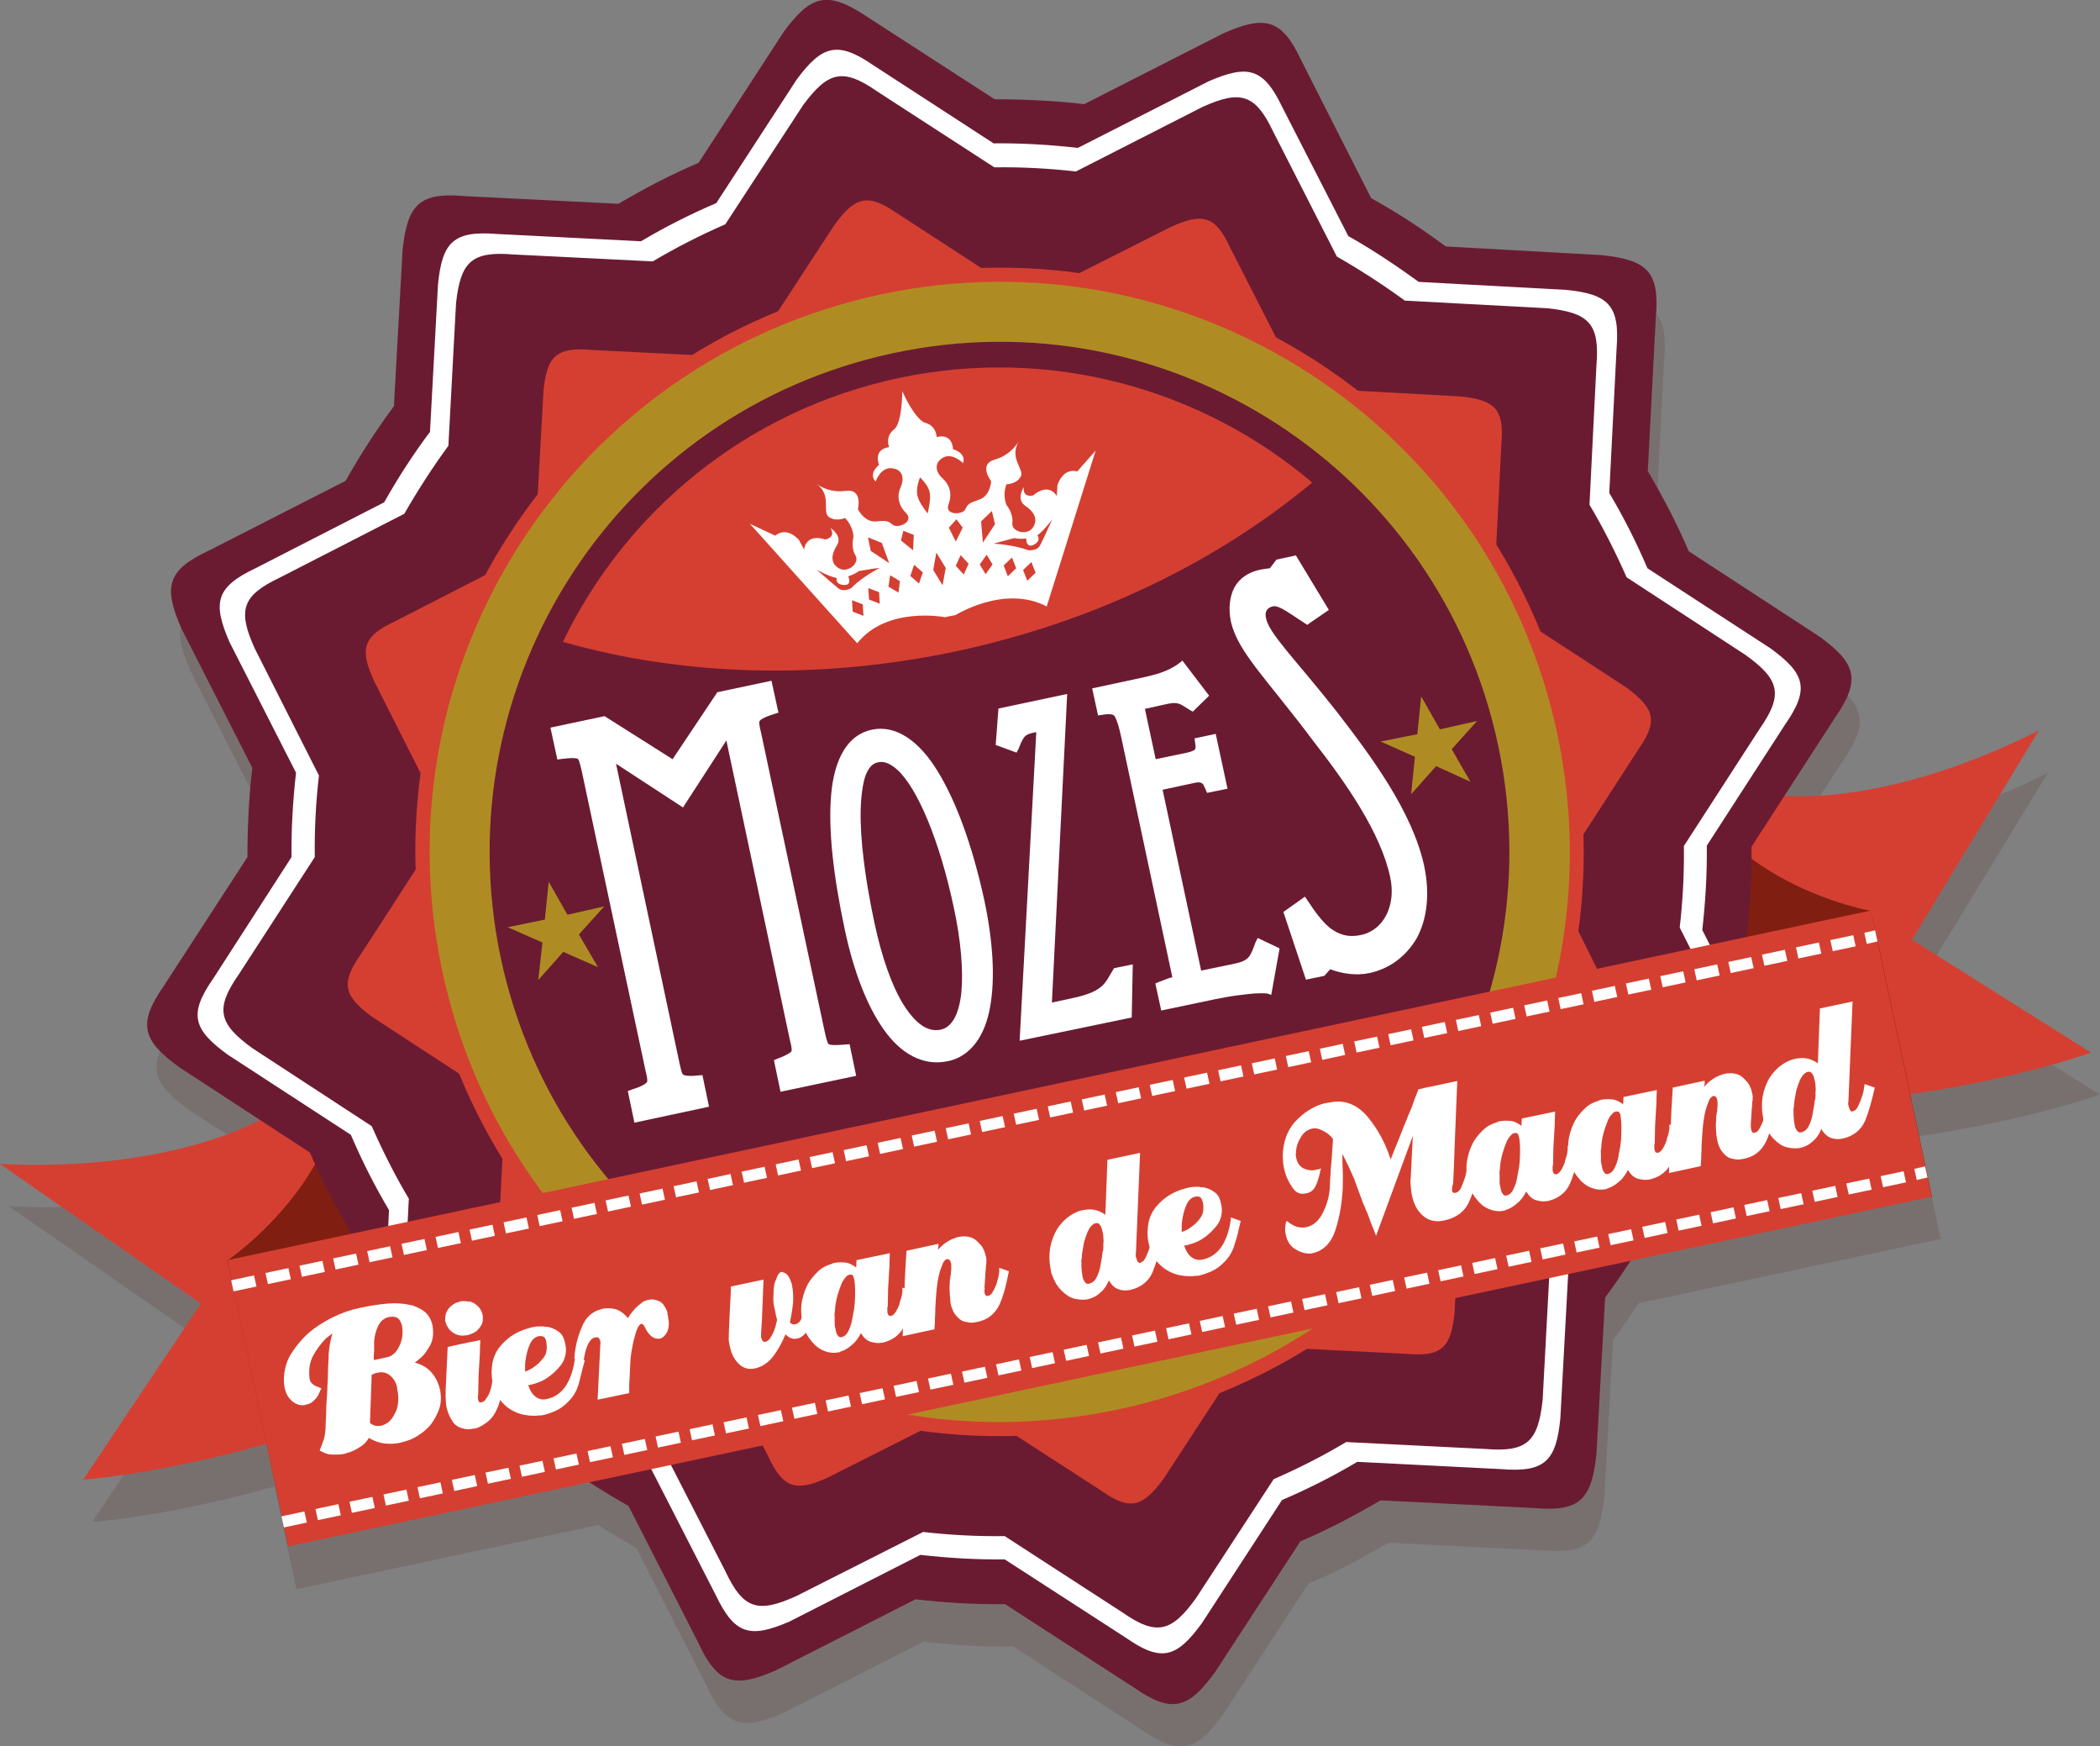 <?xml version="1.0" encoding="utf-8"?>
<!-- Generator: Adobe Illustrator 19.2.0, SVG Export Plug-In . SVG Version: 6.00 Build 0)  -->
<svg version="1.1" id="Layer_1" xmlns="http://www.w3.org/2000/svg" xmlns:xlink="http://www.w3.org/1999/xlink" x="0px" y="0px"
	 viewBox="0 0 605.1 503" style="enable-background:new 0 0 605.1 503;" xml:space="preserve">
<rect x="0" y="0" width="605.1" height="503" fill="#808080" stroke="none"/>
<style type="text/css">
	.st0{opacity:0.15;fill:#4C1412;enable-background:new    ;}
	.st1{fill:#D53F31;}
	.st2{fill:#801F11;}
	.st3{fill:#6A1B32;}
	.st4{fill:#FFFFFF;}
	.st5{fill:#AF8C23;}
</style>
<path class="st0" d="M590.1,222.6c-26.7,13.5-53.1,19.9-73.5,18.9l14.5-22.5c7.6-10.9,6.2-15.7-4.4-23.4L489,171
	c-3.4-8-7.4-15.6-11.8-23.1l2.3-44.1c1.2-13.3-2.4-16.7-15.5-18.1l-45-2.5c-6.9-5.1-14-9.8-21.5-13.9l-20.1-39.4
	c-5.6-12.1-10.5-13.2-22.5-7.9l-40.1,20.4c-8.5-1-17.1-1.4-25.8-1.4l-37.1-24c-10.9-7.6-15.7-6.2-23.4,4.4l-24.6,37.7
	c-8,3.4-15.6,7.4-23.1,11.8l-44.1-2.2c-13.3-1.2-16.7,2.4-18.1,15.5l-2.5,45c-5.1,6.9-9.7,14-13.9,21.5l-39.4,20.1
	c-12.1,5.6-13.2,10.5-7.9,22.5l20.4,40.1c-1,8.5-1.4,17.1-1.4,25.7l-24,37.1c-7.6,10.9-6.2,15.7,4.4,23.4l23.1,15.1
	C59.2,344,32.5,349,2.6,347.5l57.9,40.2l-33.9,50.7c0,0,20.8-1.3,52.5-10.2l6.3,29.6l87-18.5c3.6,2.3,7.3,4.6,11,6.7l20.1,39.4
	c5.6,12.1,10.5,13.2,22.5,7.9l40.1-20.4c8.5,1,17.1,1.5,25.8,1.4l37.1,24c10.9,7.6,15.7,6.2,23.4-4.4l24.6-37.7
	c8-3.4,15.6-7.4,23.1-11.8l44.1,2.2c13.3,1.2,16.7-2.4,18.1-15.5l2.5-45.1c2.5-3.4,5-7,7.4-10.6l87-18.5l-6.3-29.6
	c32.6-4.8,52.1-12,52.1-12l-51.6-32.5L590.1,222.6z"/>
<g>
	<path class="st1" d="M98.4,298.3c-6.1,23.7-47.9,39.5-98.4,37l57.9,40.2L24,426.2c0,0,41.2-2.6,96-25.3l2.1-69.1L98.4,298.3z"/>
	<path class="st2" d="M65.5,363.1c0,0,38.6-26,33-64.8c0,0,16.9,103.5,21.8,102.5c4.9-1-12.2,26.9-37.2,44.7l-14.9-70.1L65.5,363.1z
		"/>
</g>
<path class="st1" d="M482.7,216.6c15.2,19.2,59.9,16.6,104.8-6.2l-36.6,60.3l51.6,32.5c0,0-38.7,14.4-98,15.9l-30-62.3L482.7,216.6z
	"/>
<path class="st2" d="M539.1,262.4c0,0-45.9-8-56.4-45.8c0,0,26.7,101.5,21.8,102.5c-4.9,1,22.1,19.6,52.2,25.7l-14.9-70.1
	L539.1,262.4z"/>
<path class="st3" d="M225.8,9.2l-24.5,37.7c-8,3.4-15.6,7.4-23.1,11.8l-44.1-2.2c-13.3-1.2-16.7,2.4-18.1,15.5l-2.5,45
	c-5.1,6.9-9.7,14-13.9,21.5l-39.4,20.1c-12.1,5.6-13.2,10.5-7.9,22.5l20.4,40.1c-1,8.5-1.4,17.1-1.4,25.7l-24.1,37.1
	c-7.6,10.9-6.2,15.7,4.4,23.4l37.7,24.6c3.4,8,7.4,15.6,11.8,23.1L99,399.3c-1.2,13.3,2.4,16.7,15.5,18.1l45.1,2.5
	c6.9,5.1,14,9.7,21.5,13.9l20.1,39.4c5.6,12.1,10.5,13.2,22.5,7.9l40.1-20.4c8.5,1,17.1,1.5,25.8,1.4l37.1,24
	c10.9,7.6,15.7,6.2,23.4-4.4l24.6-37.7c8-3.4,15.6-7.4,23.1-11.8l44.1,2.2c13.3,1.2,16.7-2.4,18.1-15.5l2.5-45.1
	c5.1-6.9,9.7-14,13.9-21.5l39.4-20.1c12.1-5.6,13.2-10.5,7.9-22.4l-20.4-40.1c1-8.5,1.5-17.1,1.4-25.8l24-37.1
	c7.6-10.9,6.2-15.7-4.4-23.4l-37.7-24.6c-3.4-8-7.4-15.6-11.8-23.1l2.3-44.1c1.2-13.3-2.4-16.7-15.5-18.1l-45-2.5
	c-6.9-5.1-14-9.8-21.5-13.9L375,17.5c-5.6-12.1-10.5-13.2-22.5-7.9L312.4,30c-8.5-1-17.1-1.4-25.8-1.4l-37.1-24
	C238.3-2.8,233.6-1.4,225.8,9.2z"/>
<path class="st4" d="M229.5,23l-23.1,35.5c-7.5,3.2-14.8,6.9-21.7,11l-41.5-2.1c-12.5-1-15.8,2.3-17,14.6l-2.3,42.4
	c-4.8,6.4-9.2,13.2-13.2,20.3l-37.1,19c-11.4,5.4-12.4,9.9-7.5,21.2l19.2,37.7c-0.9,8-1.4,16.1-1.3,24.3l-22.5,34.9
	c-7.2,10.3-5.9,14.7,4.1,22l35.5,23.1c3.2,7.5,6.9,14.8,11,21.7l-2.1,41.4c-1,12.5,2.3,15.8,14.6,17l42.4,2.3
	c6.4,4.8,13.2,9.2,20.3,13.2l19,37.1c5.4,11.3,9.9,12.4,21.2,7.5l37.7-19.2c8,0.9,16.1,1.4,24.3,1.3l34.8,22.5
	c10.3,7.2,14.7,5.9,22-4.1l23.1-35.5c7.5-3.2,14.8-6.9,21.7-11l41.5,2.1c12.5,1,15.8-2.3,17-14.6l2.3-42.4
	c4.8-6.4,9.2-13.2,13.2-20.3l37.1-19c11.3-5.4,12.4-9.9,7.5-21.2l-19.2-37.8c0.9-8,1.4-16.1,1.3-24.3l22.5-34.8
	c7.2-10.3,5.9-14.7-4.1-22l-35.5-23.1c-3.2-7.5-6.9-14.8-11-21.7l2.1-41.5c1-12.5-2.3-15.8-14.6-17l-42.4-2.3
	c-6.5-4.7-13.2-9.2-20.3-13.2l-19-37.1c-5.4-11.3-9.9-12.4-21.2-7.5l-37.7,19.2c-8-0.9-16.1-1.4-24.3-1.3l-34.8-22.6
	C241.3,11.7,236.8,13.1,229.5,23z"/>
<path class="st3" d="M231.4,30.3l-22.4,34.3c-7.3,3.2-14.2,6.7-20.9,10.7l-40.2-2c-12.1-1-15.2,2.2-16.5,14.1l-2.2,41
	c-4.6,6.3-8.8,12.8-12.7,19.6l-35.9,18.4c-11,5.2-12.1,9.5-7.2,20.4l18.5,36.6c-0.9,7.8-1.3,15.6-1.2,23.5l-21.9,33.8
	c-7,10-5.7,14.3,4,21.3l34.3,22.4c3.2,7.2,6.7,14.2,10.7,20.9l-2,40.1c-1,12.1,2.2,15.2,14.1,16.5L171,404
	c6.3,4.6,12.8,8.8,19.6,12.7l18.4,35.9c5.2,11.1,9.5,12.1,20.4,7.2l36.6-18.5c7.8,0.9,15.6,1.3,23.5,1.2l33.8,21.9
	c10,7,14.3,5.7,21.3-4l22.4-34.3c7.3-3.2,14.2-6.7,20.9-10.7l40.1,2c12.1,1,15.2-2.2,16.5-14.1l2.2-41.1c4.6-6.3,8.8-12.8,12.7-19.6
	l35.9-18.4c11-5.2,12.1-9.5,7.2-20.4l-18.5-36.6c0.9-7.8,1.3-15.6,1.2-23.5L507,210c7-10,5.7-14.3-4-21.3l-34.3-22.4
	c-3.2-7.2-6.7-14.2-10.7-20.9l2-40.1c1-12.1-2.2-15.2-14.1-16.5l-41.1-2.2c-6.3-4.6-12.8-8.8-19.6-12.7L366.9,38
	c-5.2-11-9.5-12.1-20.4-7.2L310,49.4c-7.8-0.9-15.6-1.3-23.5-1.2l-33.8-21.9C242.8,19.4,238.5,20.7,231.4,30.3z"/>
<path class="st1" d="M240.5,64.7l-18.8,28.8c-6.1,2.6-12,5.6-17.6,9l-33.7-1.7c-10.2-0.9-12.8,1.9-13.8,11.8l-1.9,34.4
	c-3.9,5.2-7.4,10.8-10.7,16.5L113.8,179c-9.3,4.3-10.2,8-6,17.2l15.5,30.7c-0.8,6.5-1.1,13.1-1,19.7L103.9,275
	c-5.9,8.4-4.7,12,3.3,17.9l28.8,18.8c2.6,6.1,5.6,12,9,17.6l-1.7,33.7c-0.9,10.2,1.9,12.8,11.8,13.8l34.4,1.9
	c5.2,3.9,10.8,7.4,16.5,10.7l15.4,30.2c4.3,9.2,8,10.2,17.2,6l30.7-15.5c6.5,0.8,13.1,1.1,19.7,1l28.3,18.3
	c8.4,5.9,11.9,4.7,17.9-3.3l18.8-28.8c6.1-2.6,12-5.6,17.6-9l33.7,1.7c10.2,0.9,12.8-1.9,13.8-11.8l1.9-34.4
	c3.9-5.2,7.4-10.8,10.7-16.5l30.2-15.4c9.3-4.3,10.2-8,6-17.2L452.7,264c0.8-6.5,1.1-13.1,1-19.7l18.3-28.3
	c5.9-8.4,4.7-11.9-3.3-17.9l-28.8-18.8c-2.6-6.1-5.6-12-9-17.6l1.7-33.7c0.9-10.2-1.9-12.8-11.8-13.8l-34.4-1.9
	c-5.2-3.9-10.8-7.4-16.5-10.7l-15.4-30.2c-4.3-9.3-8-10.2-17.2-6l-30.7,15.5c-6.5-0.8-13.1-1.1-19.7-1l-28.3-18.4
	C250,55.6,246.5,56.6,240.5,64.7z"/>
<path class="st1" d="M253,80.8c91-19.3,180.3,38.8,199.6,129.6C472,301.4,413.9,390.7,323,410c-90.9,19.3-180.3-38.8-199.6-129.6
	C104,189.6,162.1,100.1,253,80.8z"/>
<path class="st5" d="M253.9,84.8c88.7-18.9,175.9,37.8,194.8,126.5S410.9,387.2,322.2,406c-88.7,18.9-176-37.7-194.8-126.5
	S165.2,103.7,253.9,84.8z"/>
<path class="st3" d="M257.5,101.7c79.3-16.9,157.4,33.8,174.2,113.1s-33.8,157.4-113.1,174.2C239.2,406,161.2,355.3,144.3,276
	C127.5,196.6,178,118.6,257.5,101.7z"/>
<path class="st1" d="M378.1,139c-27.2,22.6-62.3,40-102.5,48.6c-40.1,8.5-79.4,7-113.4-2.7c18.1-37.6,52.8-66.6,96.7-76
	C302.8,99.6,346.4,112.1,378.1,139z"/>
<rect x="69" y="311.8" transform="matrix(0.978 -0.208 0.208 0.978 -66.791 72.412)" class="st1" width="484.2" height="84.3"/>
<g>
	<g>
		<path class="st4" d="M537.9,271.9l-0.7-3.2l3.1-0.7l0.7,3.2L537.9,271.9L537.9,271.9z M528.1,274l-0.7-3.2l6.6-1.4l0.7,3.2
			L528.1,274L528.1,274z M518.2,276.1l-0.7-3.2l6.6-1.4l0.7,3.2L518.2,276.1L518.2,276.1z M508.4,278.2l-0.7-3.2l6.6-1.4l0.7,3.2
			L508.4,278.2L508.4,278.2z M498.7,280.3l-0.7-3.2l6.6-1.4l0.7,3.2L498.7,280.3L498.7,280.3z M488.9,282.4l-0.7-3.2l6.6-1.4
			l0.7,3.2L488.9,282.4L488.9,282.4z M479.1,284.4l-0.7-3.2l6.6-1.4l0.7,3.2L479.1,284.4L479.1,284.4z M469.2,286.5l-0.7-3.2
			l6.6-1.4l0.7,3.2L469.2,286.5L469.2,286.5z M459.4,288.6l-0.7-3.2l6.6-1.4l0.7,3.2L459.4,288.6L459.4,288.6z M449.7,290.7
			l-0.7-3.2l6.6-1.4l0.7,3.2L449.7,290.7L449.7,290.7z M439.9,292.8l-0.7-3.2l6.6-1.4l0.7,3.2L439.9,292.8L439.9,292.8z
			 M430.1,294.9l-0.7-3.2l6.6-1.4l0.7,3.2L430.1,294.9L430.1,294.9z M420.2,297l-0.7-3.2l6.6-1.4l0.7,3.2L420.2,297L420.2,297z
			 M410.4,299l-0.7-3.2l6.6-1.4l0.7,3.2L410.4,299L410.4,299z M400.7,301.1l-0.7-3.2l6.6-1.4l0.7,3.2L400.7,301.1L400.7,301.1z
			 M390.9,303.2l-0.7-3.2l6.6-1.4l0.7,3.2L390.9,303.2L390.9,303.2z M381,305.3l-0.7-3.2l6.6-1.4l0.7,3.2L381,305.3L381,305.3z
			 M371.2,307.4l-0.7-3.2l6.6-1.4l0.7,3.2L371.2,307.4L371.2,307.4z M361.4,309.5l-0.7-3.2l6.6-1.4l0.7,3.2L361.4,309.5L361.4,309.5
			z M351.7,311.5l-0.7-3.2l6.6-1.4l0.7,3.2L351.7,311.5L351.7,311.5z M341.9,313.6l-0.7-3.2l6.6-1.4l0.7,3.2L341.9,313.6
			L341.9,313.6z M332,315.7l-0.7-3.2l6.6-1.4l0.7,3.2L332,315.7L332,315.7z M322.2,317.8l-0.7-3.2l6.6-1.4l0.7,3.2L322.2,317.8
			L322.2,317.8z M312.4,319.9l-0.7-3.2l6.6-1.4l0.7,3.2L312.4,319.9L312.4,319.9z M302.6,321.9l-0.7-3.2l6.6-1.4l0.7,3.2
			L302.6,321.9L302.6,321.9z M292.8,324l-0.7-3.2l6.6-1.4l0.7,3.2L292.8,324L292.8,324z M283,326.1l-0.7-3.2l6.6-1.4l0.7,3.2
			L283,326.1L283,326.1z M273.2,328.2l-0.7-3.2l6.6-1.4l0.7,3.2L273.2,328.2L273.2,328.2z M263.4,330.3l-0.7-3.2l6.6-1.4l0.7,3.2
			L263.4,330.3L263.4,330.3z M253.6,332.4l-0.7-3.2l6.6-1.4l0.7,3.2L253.6,332.4L253.6,332.4z M243.8,334.5l-0.7-3.2l6.6-1.4
			l0.7,3.2L243.8,334.5L243.8,334.5z M234,336.5l-0.7-3.2l6.6-1.4l0.7,3.2L234,336.5L234,336.5z M224.2,338.6l-0.7-3.2l6.6-1.4
			l0.7,3.2L224.2,338.6L224.2,338.6z M214.4,340.7l-0.7-3.2l6.6-1.4l0.7,3.2L214.4,340.7L214.4,340.7z M204.6,342.8l-0.7-3.2
			l6.6-1.4l0.7,3.2L204.6,342.8L204.6,342.8z M194.8,344.9l-0.7-3.2l6.6-1.4l0.7,3.2L194.8,344.9L194.8,344.9z M185,347l-0.7-3.2
			l6.6-1.4l0.7,3.2L185,347L185,347z M175.2,349l-0.7-3.2l6.6-1.4l0.7,3.2L175.2,349L175.2,349z M165.4,351.1l-0.7-3.2l6.6-1.4
			l0.7,3.2L165.4,351.1L165.4,351.1z M155.5,353.2l-0.7-3.2l6.6-1.4l0.7,3.2L155.5,353.2L155.5,353.2z M145.8,355.3l-0.7-3.2
			l6.6-1.4l0.7,3.2L145.8,355.3L145.8,355.3z M136,357.4l-0.7-3.2l6.6-1.4l0.7,3.2L136,357.4L136,357.4z M126.2,359.5l-0.7-3.2
			l6.6-1.4l0.7,3.2L126.2,359.5L126.2,359.5z M116.4,361.5l-0.7-3.2l6.6-1.4l0.7,3.2L116.4,361.5L116.4,361.5z M106.5,363.6
			l-0.7-3.2l6.6-1.4l0.7,3.2L106.5,363.6L106.5,363.6z M96.7,365.7l-0.7-3.2l6.6-1.4l0.7,3.2L96.7,365.7L96.7,365.7z M87,367.8
			l-0.7-3.2l6.6-1.4l0.7,3.2L87,367.8L87,367.8z M77.2,369.9l-0.7-3.2l6.6-1.4l0.7,3.2L77.2,369.9L77.2,369.9z M67.3,372l-0.7-3.2
			l6.6-1.4l0.7,3.2L67.3,372L67.3,372z"/>
	</g>
	<g>
		<path class="st4" d="M552.3,339.9l-0.7-3.2l3.1-0.7l0.7,3.2L552.3,339.9L552.3,339.9z M542.6,342l-0.7-3.2l6.6-1.4l0.7,3.2
			L542.6,342L542.6,342z M532.7,344.1l-0.7-3.2l6.6-1.4l0.7,3.2L532.7,344.1L532.7,344.1z M522.9,346.2l-0.7-3.2l6.6-1.4l0.7,3.2
			L522.9,346.2L522.9,346.2z M513.1,348.3l-0.7-3.2l6.6-1.4l0.7,3.2L513.1,348.3L513.1,348.3z M503.3,350.3l-0.7-3.2l6.6-1.4
			l0.7,3.2L503.3,350.3L503.3,350.3z M493.6,352.4l-0.7-3.2l6.6-1.4l0.7,3.2L493.6,352.4L493.6,352.4z M483.7,354.5l-0.7-3.2
			l6.6-1.4l0.7,3.2L483.7,354.5L483.7,354.5z M473.9,356.6l-0.7-3.2l6.6-1.4l0.7,3.2L473.9,356.6L473.9,356.6z M464.1,358.7
			l-0.7-3.2l6.6-1.4l0.7,3.2L464.1,358.7L464.1,358.7z M454.3,360.8l-0.7-3.2l6.6-1.4l0.7,3.2L454.3,360.8L454.3,360.8z
			 M444.5,362.8l-0.7-3.2l6.6-1.4l0.7,3.2L444.5,362.8L444.5,362.8z M434.7,364.9l-0.7-3.2l6.6-1.4l0.7,3.2L434.7,364.9L434.7,364.9
			z M424.9,367l-0.7-3.2l6.6-1.4l0.7,3.2L424.9,367L424.9,367z M415.1,369.1l-0.7-3.2l6.6-1.4l0.7,3.2L415.1,369.1L415.1,369.1z
			 M405.3,371.2l-0.7-3.2l6.6-1.4l0.7,3.2L405.3,371.2L405.3,371.2z M395.4,373.3l-0.7-3.2l6.6-1.4l0.7,3.2L395.4,373.3L395.4,373.3
			z M385.7,375.4l-0.7-3.2l6.6-1.4l0.7,3.2L385.7,375.4L385.7,375.4z M375.9,377.4l-0.7-3.2l6.6-1.4l0.7,3.2L375.9,377.4
			L375.9,377.4z M366.1,379.5l-0.7-3.2l6.6-1.4l0.7,3.2L366.1,379.5L366.1,379.5z M356.2,381.6l-0.7-3.2l6.6-1.4l0.7,3.2
			L356.2,381.6L356.2,381.6z M346.4,383.7l-0.7-3.2l6.6-1.4l0.7,3.2L346.4,383.7L346.4,383.7z M336.7,385.8l-0.7-3.2l6.6-1.4
			l0.7,3.2L336.7,385.8L336.7,385.8z M326.9,387.9l-0.7-3.2l6.6-1.4l0.7,3.2L326.9,387.9L326.9,387.9z M317.1,389.9l-0.7-3.2
			l6.6-1.4l0.7,3.2L317.1,389.9L317.1,389.9z M307.2,392l-0.7-3.2l6.6-1.4l0.7,3.2L307.2,392L307.2,392z M297.4,394.1l-0.7-3.2
			l6.6-1.4l0.7,3.2L297.4,394.1L297.4,394.1z M287.7,396.2L287,393l6.6-1.4l0.7,3.2L287.7,396.2L287.7,396.2z M277.9,398.3l-0.7-3.2
			l6.6-1.4l0.7,3.2L277.9,398.3L277.9,398.3z M268.1,400.3l-0.7-3.2l6.6-1.4l0.7,3.2L268.1,400.3L268.1,400.3z M258.2,402.4
			l-0.7-3.2l6.6-1.4l0.7,3.2L258.2,402.4L258.2,402.4z M248.4,404.5l-0.7-3.2l6.6-1.4l0.7,3.2L248.4,404.5L248.4,404.5z
			 M238.6,406.6l-0.7-3.2l6.6-1.4l0.7,3.2L238.6,406.6L238.6,406.6z M228.9,408.7l-0.7-3.2l6.6-1.4l0.7,3.2L228.9,408.7L228.9,408.7
			z M219.1,410.8l-0.7-3.2l6.6-1.4l0.7,3.2L219.1,410.8L219.1,410.8z M209.2,412.9l-0.7-3.2l6.6-1.4l0.7,3.2L209.2,412.9
			L209.2,412.9z M199.4,414.9l-0.7-3.2l6.6-1.4l0.7,3.2L199.4,414.9L199.4,414.9z M189.6,417l-0.7-3.2l6.6-1.4l0.7,3.2L189.6,417
			L189.6,417z M179.9,419.1l-0.7-3.2l6.6-1.4l0.7,3.2L179.9,419.1L179.9,419.1z M170,421.2l-0.7-3.2l6.6-1.4l0.7,3.2L170,421.2
			L170,421.2z M160.2,423.3l-0.7-3.2l6.6-1.4l0.7,3.2L160.2,423.3L160.2,423.3z M150.4,425.4l-0.7-3.2l6.6-1.4l0.7,3.2L150.4,425.4
			L150.4,425.4z M140.6,427.4l-0.7-3.2l6.6-1.4l0.7,3.2L140.6,427.4L140.6,427.4z M130.9,429.5l-0.7-3.2l6.6-1.4l0.7,3.2
			L130.9,429.5L130.9,429.5z M121,431.6l-0.7-3.2l6.6-1.4l0.7,3.2L121,431.6L121,431.6z M111.2,433.7l-0.7-3.2l6.6-1.4l0.7,3.2
			L111.2,433.7L111.2,433.7z M101.4,435.8l-0.7-3.2l6.6-1.4l0.7,3.2L101.4,435.8L101.4,435.8z M91.6,437.9l-0.7-3.2l6.6-1.4l0.7,3.2
			L91.6,437.9L91.6,437.9z M81.8,440l-0.7-3.2l6.6-1.4l0.7,3.2L81.8,440L81.8,440z"/>
	</g>
</g>
<polygon class="st5" points="409.5,200.6 414.9,210.1 425.6,207.7 418.3,215.8 423.7,225.2 413.8,220.7 406.6,228.8 407.7,218 
	397.8,213.6 408.4,211.5 "/>
<polygon class="st5" points="158.1,254 163.5,263.5 174.1,261.1 166.8,269.2 172.3,278.6 162.3,274.2 155.1,282.3 156.3,271.5 
	146.3,267.1 157,264.9 "/>
<path class="st4" d="M273.6,177.5l-1.3,0.3c0,0-16.7-3.3-25.3,7.5l-30.9-34.4l7.3,3.4c0,0,2.9-2.9,6.8,1.2l1.5,2.8
	c0,0,0.3-4.7,6.1-2.9c0,0,3.2-0.5,1.5-3.3c0,0,3.5,2.2,1.9,4.9c-1.7,2.7-2,5.2,0.5,6.7s6.1-1.4,4.8-3.7c-1.4-2.3-0.6-5.2-0.6-5.2
	s0.2-2.8-2.4-5.6c0,0-2.6,1.2-4.7-0.3c-2-1.5,1-6.2-3.5-9.5c0,0,3.3,2.7,8.4,2c5-0.7,3.5,5.3,3.5,5.3s1.9,3.8,5.2,3.5
	c3.3-0.3,3.5-0.1,4.9,1c1.4,1.1,6.2-0.8,3.8-3.4c-2.5-2.4-2.6-5.3-1.6-7.4c1-2.2,0.9-5.1-2.4-5.5c-3.3-0.5-4.8,3.8-4.8,3.8
	s-2.3-2,1-4.8c0,0-1.9-4.4,2.9-5.1c0,0-1.3-3,1.4-5.1c1.7-1.3,2.3-6.3,2.4-11c1.9,4.3,4.6,8.5,6.6,9.1c3.2,0.8,3.3,4.1,3.3,4.1
	c4.7-1.2,4.7,3.5,4.7,3.5c4.1,1.3,2.9,4,2.9,4s-3.2-3.2-5.9-1.5c-2.8,1.7-1.7,4.5,0.1,6c1.8,1.7,2.8,4.2,1.6,7.4s4,3,4.8,1.5
	c0.8-1.6,0.9-1.8,4.1-2.9s3.4-5.3,3.4-5.3s-3.8-4.8,1-6.2c4.8-1.3,6.9-5.2,6.9-5.2c-2.8,5,1.8,8,0.6,10.1c-1.2,2.2-4.1,2.2-4.1,2.2
	c-1.3,3.5,0.1,6.1,0.1,6.1s1.9,2.3,1.6,5c-0.4,2.6,4.3,3.8,5.9,1.4c1.6-2.4,0.4-4.6-2.3-6.4c-2.6-1.8-0.3-5.3-0.3-5.3
	c-0.4,3.3,2.7,2.4,2.7,2.4c4.7-3.9,6.8,0.2,6.8,0.2l0.2-3.2c1.9-5.3,5.7-3.9,5.7-3.9l5.3-6l-14.1,44.9c-12.2-6.4-26.3,2.5-26.3,2.5
	L273.6,177.5L273.6,177.5z M265.1,137.5c-0.5,1.3-1.1,3.3-0.8,5.1c0.4,1.8,1.8,3.8,3,5.3c0.4-1.8,0.9-4.3,0.6-6
	S266.1,138.5,265.1,137.5L265.1,137.5z M285.8,147.2l-3.1,3l0.5,6.1l3.5-5.3L285.8,147.2L285.8,147.2z M286.3,156.6
	c0,0,5.7,0.3,10,1.9c0,0,2.5,0.3,3.4-1.4c0.9-1.7,3.5-7.5,3.5-7.5s-2.6,3.5-4.3,4.6c0,0,1.3,1.5-1,2.7c-2.3,1.2-2.2-1.8-2.2-1.8
	s-1.8,0.3-3.4-0.1l-4.2,1.1L286.3,156.6L286.3,156.6z M275.6,149.6l-2.2,2.4l2,4l2-4L275.6,149.6L275.6,149.6z M250.1,154.8l0.8,3.9
	l5.3,3.5l-2.1-5.8L250.1,154.8L250.1,154.8z M253.5,163.6l-1.8,0.2l-4.2,0.7c-1.3,1-3.1,1.5-3.1,1.5s1.3,2.7-1.3,2.5
	c-2.6-0.2-2-2-2-2c-2-0.3-5.8-2.4-5.8-2.4s4.8,4.2,6.3,5.4c1.5,1.2,3.7-0.1,3.7-0.1C248.3,166.2,253.5,163.6,253.5,163.6
	L253.5,163.6z M260.3,152.9l-0.7,2.8l3.5,2.8l0.2-4.4L260.3,152.9L260.3,152.9z M297.2,161.9l-2.4,2.3l1.2,3.1l2.4-2.3L297.2,161.9
	L297.2,161.9z M269.8,159.2l-0.9,5l2.7,4.4l0.9-5L269.8,159.2L269.8,159.2z M256.5,165.7L256,169l2.9,1.7l0.4-3.3L256.5,165.7
	L256.5,165.7z M250.2,169.4l0.2,3.3l3.1,1.2l-0.2-3.3L250.2,169.4L250.2,169.4z M245.5,172.9l0.2,3.3l3.1,1.2l-0.2-3.3L245.5,172.9
	L245.5,172.9z M263.4,162.7l-1.1,3.2l2.5,2.2l1.1-3.2L263.4,162.7L263.4,162.7z M291.6,160.6l-2.4,2.3l1.2,3.1l2.4-2.3L291.6,160.6
	L291.6,160.6z M284.3,159.8l-2,2.8l1.7,2.8l2-2.8L284.3,159.8L284.3,159.8z M276.8,159.9l-1.4,3.1l2.3,2.5l1.4-3.1L276.8,159.9z"/>
<path class="st4" d="M224.9,314.5l-1.9-9.1l1.2-0.5c2.7-1,3.7-1.8,3.8-2c0.2-0.1,0.2-1.1-0.4-3.3l-18.3-86.3l-12.5,19.3L177.5,220
	l18.3,86.3c0.5,2.2,0.7,3,1,3.2c0.2,0.3,1.5,0.6,4.3,0.3l1.3-0.1l1.9,9.1l-21.5,4.6l-1.9-9.1l1.3-0.5c3-0.9,4.1-1.8,4.2-2.1
	c0.2-0.1,0.2-1-0.4-3.3L167.6,222c-0.5-2.3-0.9-3.2-1-3.3c-0.2-0.3-1.5-0.5-4.6-0.1l-1.4,0.2l-2-9.2l15.6-3.3l19.6,12.4l12.9-19.3
	l15.6-3.3l2,9.2l-1.3,0.4c-2.9,0.9-4,1.7-4.1,2c-0.2,0.1-0.2,1.1,0.4,3.4l18.4,86.4c0.5,2.3,0.9,3.2,1,3.2c0.2,0.3,1.5,0.5,4.7,0.2
	l1.4-0.1l1.9,9.1L224.9,314.5L224.9,314.5z"/>
<path class="st4" d="M293.8,299.8l4.8-88.9l-1,0.2c-1.7,0.4-2.3,0.9-2.7,1.6c-0.5,0.7-0.9,1.7-1.4,3l-0.6,1.1l-6-2.2l0.8-10.5
	l19.8-4.2l-4.4,88.9l6.5-1.4c8.4-1.9,8.8-4.2,11.1-8l0.3-0.5l5.4-1.1l-0.3,15.3L293.8,299.8L293.8,299.8z"/>
<path class="st4" d="M365.2,286.2c-2.1-0.2-4.8,0-7.6,0.4c-2.7,0.3-5.3,0.8-7.3,1.2l-14.3,3l-1.4,0.3l-1.7-7.8l1.2-0.5
	c1.7-0.6,2.7-1.1,3.7-1.3l-14.1-66.2c-0.8-3.9-1.4-6.5-2-7.9c-0.6-1.4-0.7-1.4-1.4-1.6c-0.5-0.1-1.4-0.1-2.6,0.1l-1.3,0.2l-1.7-7.8
	l14.9-3.2c2.6-0.6,6.8-1.5,10.1-4l1-0.8l7.7,10.1l-4.7,4.6l-0.9-0.5c-2.4-1.4-2.9-2.4-6.1-1.8l-6.8,1.5l3.1,14.5l9.1-1.9
	c1.8-0.4,2.3-0.9,2.3-1s0.2-0.6,0-1.6l-0.2-1.5l6.1-1.3l3.4,15.8l-5.9,1.2l-0.5-1.2c-0.4-0.8-0.6-1.4-0.9-1.5
	c-0.2-0.2-0.7-0.5-2.1-0.2l-9.3,2l11.1,52.1l10.1-2.1c2.3-0.5,3.3-1.3,3.9-2.2c0.6-0.9,1.1-2.3,1.7-3.9l0.6-1.2l6.3,3l-2.4,13.4
	L365.2,286.2z"/>
<path class="st4" d="M394.6,280.3c-3.7,0.8-8,0.2-11.3-1.1l-1.7,1.9l-5.3,1.1l-6.5-19.5l6.2-4.4l0.9,1.3c1.9,2.9,3.9,5.7,6.3,7.7
	c2.4,1.8,5.1,2.9,9.1,2c6.4-1.4,10-8.5,8.3-16.5c-2.7-12.9-12.8-27.3-22-39.1c-13.7-18.3-21.8-25.7-23.9-34.5c-0.8-3.8-0.4-7.4,1-10
	c1.5-2.7,4.1-4.4,7.4-5.1c1-0.2,1.9-0.3,2.8-0.4l1.9-2.5l5.6-1.2l9.5,15.7l-5.4,3.7l-0.8,0.6l-0.8-0.5c-2.7-1.8-4.8-3.2-6.2-4
	c-1.5-0.8-2.2-1-3.1-0.8c-1.7,0.5-2.2,1.7-1.8,3.4c0.4,2.1,2.4,5,5.9,9.3c3.5,4.3,8.5,10,14.7,17.9c9.4,12.2,21.6,28.4,25,44.3
	c1.7,8.2,0.7,15.4-2.2,20.7C405,275.7,400.2,279.1,394.6,280.3L394.6,280.3z"/>
<path class="st4" d="M270.2,222.2c-5.3-8.7-12-13.5-19-12c-7.1,1.5-10.8,8.6-11.7,18.6c-0.9,10,0.6,23.4,3.9,38.9
	c2.5,11.8,6.3,21.9,11.2,28.8c4.8,6.9,11.3,10.7,18.4,9.2c0,0,0,0,0.1,0c6.7-1.4,10.8-7.5,12.2-15.7c1.5-8.3,0.8-19-1.7-30.8
	C280.2,243.7,275.6,231,270.2,222.2 M277,286c-0.7,6.4-2.8,9.9-5.9,10.6c-3.7,0.8-7.2-1.6-10.7-7.1c-3.4-5.4-6.3-13.7-8.4-23.5
	c-2.7-12.6-4.2-24.2-4-32.6c0.1-4.2,0.6-7.7,1.4-10c0.9-2.3,2-3.5,3.6-3.8c1.7-0.4,3.4,0.3,5.4,2c6,5.3,12.4,20.8,16.4,39.7
	C276.9,270.9,277.6,279.6,277,286"/>
<g>
	<path class="st4" d="M123.9,387.6c-0.9,1.6-1.8,2.9-3.1,3.9c-0.3,0.2-0.4,0.4-0.7,0.6s-0.4,0.3-0.6,0.4c1.8,0.5,3.4,1.3,4.6,2.6
		s2.2,3,2.7,5.3c0.4,2.1,0.3,3.9-0.3,5.6c-0.6,1.7-1.5,3.2-2.4,4.4c-1,1.2-2.2,2.2-3.6,3.1c-1.3,0.9-2.8,1.5-4.5,1.9
		c-0.1,0-0.2,0-0.3,0.1s-0.2,0-0.3,0.1c-1.5,0.3-3.1,0.4-4.7,0.2c-1.6-0.2-3.1-0.8-4.4-1.6c-0.7,1.2-1.6,2.1-2.7,2.7
		c-1.1,0.7-2.2,1.3-3.5,1.6c-0.2,0-0.3,0.2-0.5,0.2s-0.3,0.1-0.5,0.1c-0.5,0.1-1.1,0.2-1.6,0.2c-0.5,0-1,0-1.5,0
		c-0.4,0-0.9,0-1.3-0.1c-0.4-0.1-0.9-0.2-1.2-0.4c-0.2-0.1-0.5-0.2-0.7-0.3c-0.2-0.2-0.5-0.2-0.7-0.3c0.1-0.1,0.1-0.2,0.1-0.3
		c0.1-0.1,0.1-0.2,0.1-0.3c0.4-0.9,0.7-1.8,1-2.7c0.3-0.9,0.4-1.9,0.5-3c0-1.7,0.2-3.5,0.2-5.4c0-1.7,0.2-3.6,0.3-5.4
		c0-1.7,0.2-3.5,0.2-5.4c0-1.7,0.2-3.5,0.2-5.4c0.1-1,0.2-2.1,0.4-3c0.2-1.1,0.4-2,0.7-2.9c-0.3,0.3-0.8,0.6-1.2,0.9
		c-0.4,0.3-0.9,0.7-1.2,1.1c-1.1,1.2-2.1,2.5-3,4.1s-1.3,3.2-1.3,4.9c0,0.4,0,0.8,0,1.1c0.1,0.3,0,0.6,0.1,0.9
		c0.1,0.6,0.3,1.1,0.6,1.3c0.3,0.3,0.6,0.6,1.1,0.8c0.2,0.2,0.5,0.3,0.8,0.3c0.2,0.2,0.6,0.3,0.9,0.4c-0.1,0.2-0.2,0.5-0.3,0.6
		c-0.1,0.2-0.1,0.4-0.3,0.7c-0.3,0.8-0.8,1.5-1.4,2.1c-0.6,0.6-1.3,1.1-2,1.2c-0.1,0-0.2,0-0.3,0.1c-0.1,0-0.2,0-0.3,0.1
		c-0.9,0.2-1.7,0.1-2.6-0.3c-0.9-0.4-1.7-1.1-2.4-2.1c-0.2-0.4-0.4-0.7-0.6-1.2s-0.3-1-0.4-1.4c-0.1-0.6-0.2-1.3-0.2-1.9
		c0-0.6,0-1.3,0.1-2.1c0.3-2.1,0.9-4.2,2.3-6.2c1.3-2,2.9-3.9,4.8-5.6c2-1.7,4.2-3.1,6.8-4.4c2.6-1.3,5.2-2.2,8.1-2.8
		c2.9-0.6,5.5-1,7.9-1.2c2.4-0.2,4.5,0,6.3,0.4c0.1,0,0.2,0.1,0.3,0c0.1,0,0.2,0.1,0.3,0.1c1.2,0.4,2.4,0.9,3.6,1.8
		c1.1,0.9,1.9,2.2,2.3,3.9C125,384.1,124.8,386,123.9,387.6z M112.6,396.4c-1-0.9-2.2-1.3-3.7-1c-0.1,0-0.3,0.1-0.4,0.1
		c-0.2,0-0.3,0.1-0.4,0.1c-0.2,0-0.3,0.2-0.5,0.2c-0.1,0-0.3,0.2-0.5,0.2l-0.5,13.9c0.5,0.4,1.1,0.7,1.6,0.8c0.5,0.1,1,0.1,1.6,0
		c0.8-0.2,1.5-0.5,2.2-1.1c0.7-0.6,1.2-1.3,1.6-2.1c0.6-1,1-2.1,1.1-3.4c0.1-1.3,0.1-2.5-0.2-3.7
		C114.4,398.7,113.6,397.3,112.6,396.4z M114.2,379.5c-0.7-0.3-1.4-0.2-2.2-0.1c-1.3,0.3-2.3,1.1-3,2.5c-0.7,1.4-1.1,3-1.2,4.6
		c0,0.4,0,0.8,0,1.3c0,0.4,0,0.8,0,1.3c0,0.4-0.1,0.8-0.1,1.4c0,0.4,0,0.8,0,1.3l3.7-0.8c1.6-0.3,2.8-1.4,3.7-3.3
		c0.9-1.9,1.1-3.9,0.7-6C115.4,380.4,114.8,379.7,114.2,379.5z"/>
	<path class="st4" d="M145.3,397.7c-0.1,0.2-0.1,0.4-0.2,0.6c-0.2,1.6-0.5,3.1-0.9,4.5c-0.3,1.5-0.8,2.8-1.5,4.1
		c-0.6,1.1-1.4,2.1-2.5,2.9c-1,0.7-2.1,1.4-3.2,1.7c-0.1,0-0.1,0-0.2,0c-0.1,0-0.2,0-0.2,0c-0.5,0.1-1,0.2-1.5,0.2
		c-0.5,0-1,0-1.6-0.2c-1.4-0.3-2.5-1-3.2-2.2c-0.7-1.1-1.3-2.4-1.6-3.8c-0.1-0.5-0.2-1-0.2-1.5s-0.1-1.1-0.1-1.6c0-0.3,0-0.5,0-0.8
		c0.1-0.2,0-0.5,0-0.8c0.1-2.2,0.2-4.3,0.3-6.4c0.1-2.2,0.2-4.2,0.3-6.4c0.8-0.2,1.6-0.3,2.3-0.5c0.8-0.2,1.7-0.4,2.4-0.5
		c0.8-0.2,1.7-0.4,2.4-0.5s1.6-0.3,2.3-0.5c0,0.8-0.1,1.6-0.1,2.6c0,0.8,0,1.7-0.1,2.6c-0.1,1.6-0.2,3.4-0.3,5.1
		c0,1.7-0.1,3.4-0.1,5.1c0,0.3-0.1,0.6-0.1,1c0,0.3,0,0.6,0.1,0.9c0.1,0.3,0.2,0.5,0.3,0.6c0.2,0.2,0.4,0.1,0.8,0
		c0.3-0.1,0.6-0.2,0.9-0.6c0.3-0.4,0.6-0.9,1-1.5c0.4-0.9,0.7-1.9,0.9-2.9s0.3-2,0.5-3.1c0.1,0.1,0.3,0.1,0.5,0.2
		c0.2,0.1,0.3,0.1,0.5,0.2c0.3,0.1,0.6,0.3,0.9,0.3c0.3,0.1,0.7,0.3,1,0.4C145.4,397.3,145.3,397.5,145.3,397.7z M138.5,382
		c-0.4,0.7-0.9,1.2-1.4,1.6c-0.1,0-0.3,0.2-0.4,0.2c-0.1,0-0.2,0.1-0.3,0.2c-0.3,0.1-0.5,0.2-0.8,0.3s-0.6,0.2-0.8,0.3
		c-0.7,0.1-1.5,0.2-2.2,0.1c-0.7-0.1-1.5-0.4-2.2-0.9c-0.5-0.4-1-0.8-1.3-1.4c-0.4-0.5-0.6-1.1-0.8-1.8c-0.1-0.4,0-0.7,0-1.1
		c0-0.4,0.1-0.7,0.2-1.1c0.3-0.9,0.8-1.6,1.4-2.1c0.7-0.6,1.3-1,2.1-1.2c0.1,0,0.2,0,0.3-0.1s0.2,0,0.3-0.1c0.4-0.1,0.7-0.1,1.1-0.1
		c0.4,0,0.7,0.1,1.1,0.1c0.1,0,0.2,0.1,0.3,0s0.2,0.1,0.3,0c0.8,0.2,1.6,0.7,2.2,1.3c0.7,0.6,1.2,1.4,1.4,2.4c0,0.1,0.1,0.3,0.1,0.4
		c0,0.2,0.1,0.3,0,0.5C139.2,380.5,139,381.4,138.5,382z"/>
	<path class="st4" d="M166.7,398.8c-0.6,2.1-1.7,3.8-3.3,5.3c-0.9,0.9-2,1.7-3.1,2.2s-2.3,1-3.6,1.3c-0.2,0-0.4,0.1-0.6,0.1
		c-0.2,0-0.4,0.1-0.6,0c-0.8,0.2-1.6,0.1-2.4,0.1c-0.8,0-1.6-0.2-2.4-0.3c-2.1-0.5-4-1.5-5.5-3c-1.7-1.6-2.7-3.5-3.2-6.1
		c-0.1-0.6-0.3-1.3-0.3-1.9c0-0.7-0.1-1.3,0-2c0.1-2.8,1-5.1,2.7-7s3.6-3.3,5.9-4.2c0.5-0.2,0.9-0.4,1.4-0.5c0.5-0.1,1-0.3,1.3-0.4
		c0.7-0.1,1.4-0.3,2.1-0.3c0.7,0,1.3-0.1,2,0.1c0.1,0,0.2,0.1,0.3,0c0.1,0,0.2,0.1,0.3,0c1.1,0.2,2.1,0.6,3.1,1.3
		c1.1,0.7,1.7,1.8,2,3.3c0.6,2.3,0.2,4.4-1,6.2c-1.3,1.7-2.7,3-4.4,4.1c-0.9,0.6-1.9,1-2.8,1.3c-1,0.3-1.7,0.6-2.4,0.6
		c0.5,1.5,1.2,2.7,2.2,3.4c1,0.7,2,0.9,3.2,0.6c2.4-0.5,4.3-1.9,5.7-4.2c1.3-2.2,2.1-4.9,2.4-7.9l2.8,1
		C167.7,394.6,167.3,396.8,166.7,398.8z M156.7,385.1c-0.4-0.2-0.8-0.3-1.4-0.2c-1.2,0.2-2.1,1.1-2.7,2.5s-1,3.1-1.2,4.6
		c-0.1,0.5-0.1,1.1-0.1,1.6c0,0.5,0,1,0,1.5c0.4-0.1,0.8-0.3,1.2-0.5c0.4-0.2,0.8-0.4,1.2-0.7c1.2-0.8,2.1-1.7,3-2.9s1-2.8,0.7-4.5
		C157.3,385.9,157.1,385.4,156.7,385.1z"/>
	<path class="st4" d="M192.4,378.8c0.1,0.3,0.1,0.5,0.1,0.7c0.4,1.7,0.2,3-0.2,4.1c-0.6,1.1-1.3,1.8-2.1,2l-0.1,0c0,0,0,0-0.1,0
		c-0.7,0.1-1.4,0-2.2-0.6c-0.7-0.5-1.4-1.4-2-2.7c-0.2-0.4-0.3-0.6-0.6-0.8c-0.2-0.2-0.4-0.2-0.5-0.1c-0.3,0.1-0.6,0.4-0.9,1
		c-0.3,0.6-0.6,1.4-0.8,2.3c-0.5,1.5-0.8,3.2-1.1,5s-0.3,3.7-0.4,5.4c0,0.8-0.1,1.6-0.1,2.3c-0.1,0.7-0.1,1.5-0.1,2.3
		c0,0.3,0,0.5,0,0.8c0,0.3,0,0.5,0,0.8l-9.1,1.9l0.8-16.2c0.1-0.2,0-0.3,0-0.5s0-0.2-0.1-0.3c-0.1-0.5-0.3-0.8-0.6-0.9
		c-0.3-0.1-0.6-0.1-1,0c-0.9,0.3-1.4,1-1.9,2c-0.5,1.1-0.8,2.2-1,3.4c-0.1,0.2-0.1,0.5-0.1,0.7c-0.1,0.2-0.1,0.5-0.1,0.7l-2.7-0.8
		c0.2-3.2,0.9-6.1,2.1-8.9c1.1-2.8,2.9-4.5,5.4-5.2c0.2,0,0.5-0.2,0.7-0.2c0.2,0,0.5-0.1,0.8-0.1c1.1-0.1,2.3,0,3.4,0.4
		c1.1,0.5,2.1,1.2,3,2.4c0.5-0.8,1.2-1.7,1.8-2.4c0.7-0.8,1.4-1.4,2.2-2c0.3-0.3,0.7-0.5,1.1-0.6c0.4-0.2,0.8-0.3,1.1-0.3
		c0.5-0.1,1-0.1,1.5,0c0.5,0.1,1.1,0.3,1.5,0.5c0.5,0.3,1,0.7,1.3,1.3c0.4,0.5,0.6,1.1,0.9,1.7C192.3,378.3,192.3,378.6,192.4,378.8
		z"/>
	<path class="st4" d="M233.9,380.6c-0.1,0.7-0.5,1.5-1,2.2c-0.3,0.6-0.7,1.1-1.1,1.6c-0.4,0.4-1,0.8-1.4,1c-0.1,0-0.3,0.1-0.4,0.1
		c-0.1,0-0.3,0.1-0.4,0.1c-0.5,0.1-1.1,0.1-1.6-0.1c-0.6-0.2-1.1-0.6-1.7-1.1c-0.9,2.3-2.1,4.4-3.5,6.3c-1.4,1.8-3.1,3-5.3,3.5
		c-1.9,0.4-3.4-0.1-4.7-1.4c-1.3-1.3-2.1-2.9-2.5-5c-0.1-0.3-0.1-0.6-0.2-0.9c-0.1-0.3-0.1-0.6-0.1-0.9c-0.1-0.3,0-0.6,0-0.8
		c0-0.3,0-0.6,0-0.9c0.1-2.4,0.2-4.7,0.3-6.9c0.1-2.3,0.3-4.6,0.3-6.8l9.4-2c-0.1,2.6-0.2,5.2-0.3,7.8s-0.2,5.3-0.4,7.8
		c0,0.2,0,0.4,0,0.5c0,0.2,0,0.3,0,0.5c0.1,0.4,0.3,0.8,0.4,1c0.2,0.3,0.5,0.4,0.8,0.3c0.7-0.1,1.3-0.7,1.7-1.5
		c0.5-0.8,0.9-1.7,1.2-2.7c0.1-0.4,0.2-0.8,0.3-1.2c0.1-0.3,0.2-0.6,0.2-1c-0.1-0.4-0.2-0.7-0.3-1.1c-0.1-0.4-0.1-0.7-0.2-1.1
		c-0.1-0.3-0.1-0.6-0.2-0.9c-0.1-0.3-0.1-0.6-0.2-0.9c-0.2-1.2-0.2-2.3-0.1-3.5c0-1.2,0.1-2.3,0.4-3.3c0,0,0.1-0.1,0.1-0.2
		c0-0.1,0-0.1,0.1-0.2c0.2-0.6,0.4-1.1,0.7-1.7c0.3-0.5,0.7-0.8,1-0.8c0.1,0,0.1,0,0.2,0c0.1,0,0.1,0,0.2,0.1c0.5,0.1,1,0.4,1.4,0.9
		c0.4,0.5,0.7,1.2,0.9,1.8c0,0.2,0.2,0.4,0.2,0.5c0,0.2,0.1,0.3,0.1,0.5c0.4,1.8,0.4,3.5,0.3,5.3c-0.2,1.8-0.5,3.5-0.8,5
		c0,0.1-0.1,0.2,0,0.3c-0.1,0.1-0.1,0.2,0,0.3c0.1,0.1,0.2,0.2,0.4,0.2c0.1,0.1,0.2,0.2,0.5,0.2c0.1,0,0.3,0,0.4,0
		c0.1,0,0.2,0,0.3-0.1c0.6-0.1,1.1-0.5,1.5-1.3c0.3-0.8,0.7-1.6,0.8-2.4c0-0.1,0-0.3,0.1-0.5c0.1-0.2,0-0.3,0.1-0.5l2.9,1
		C234.2,378.9,234.1,379.8,233.9,380.6z"/>
	<path class="st4" d="M260.7,381.7c-1.2,2.7-3.4,4.4-6.5,5.1l-0.1,0c-0.1,0-0.1,0-0.1,0c-1.1,0.2-2.1,0-3.2-0.3
		c-1.1-0.4-2-1.2-2.7-2.5c-0.7,1.3-1.4,2.4-2.5,3.3c-1,0.9-2,1.6-3.3,2c-0.1,0-0.3,0.2-0.4,0.2c-0.1,0-0.3,0.1-0.5,0.1
		c-1.2,0.2-2.3,0.1-3.5-0.3c-1.2-0.4-2.4-1.1-3.5-2.3c-0.8-0.9-1.5-1.8-2.1-2.9c-0.5-1-0.9-2.2-1.1-3.3c-0.4-2.1-0.5-4.1-0.1-6.1
		c0.4-2,1.1-3.9,2.1-5.5c0.8-1.2,1.7-2.2,2.8-3.2c1.1-1,2.3-1.5,3.6-1.9c0.1,0,0.3-0.2,0.4-0.2c0.2,0,0.3-0.1,0.4-0.1
		c1.1-0.2,2.1-0.2,3.2-0.1s2.1,0.7,3.1,1.4l0.1-2.1c1.6-0.3,3.2-0.7,4.8-1c1.6-0.3,3.2-0.7,4.8-1c0,0.8-0.1,1.6-0.1,2.6
		c0,0.8,0,1.7-0.1,2.6c-0.1,1.6-0.2,3.4-0.3,5.1c0,1.7-0.1,3.4-0.1,5.1c0,0,0,0.1-0.1,0.2c0,0.1-0.1,0.2,0,0.3c0,0.1-0.1,0.2,0,0.4
		c0,0.2,0,0.3,0,0.4c0,0.1-0.1,0.2,0,0.3c0,0.1,0,0.2,0.1,0.3c0,0.2,0.1,0.4,0.2,0.5c0.1,0.2,0.2,0.3,0.4,0.2c0.1,0,0.1,0.1,0.2,0.1
		c0.1,0,0.2,0,0.3-0.1c0.2,0,0.4-0.2,0.5-0.3c0.2-0.1,0.3-0.3,0.5-0.5c0.3-0.4,0.5-0.8,0.8-1.4c0.3-0.6,0.5-1.1,0.6-1.8
		c0.2-0.6,0.4-1.1,0.5-1.6c0.1-0.5,0.2-1,0.2-1.3c0-0.1,0.1-0.2,0-0.3c0-0.1,0.1-0.2,0-0.3c0-0.1,0-0.2,0-0.3c0-0.1,0.1-0.2,0-0.3
		l2.9,1C262.9,375.7,262,378.9,260.7,381.7z M245.8,367.5c-0.2-0.3-0.5-0.4-1-0.3c-0.2,0-0.3,0.1-0.5,0.2c-0.2,0-0.3,0.2-0.4,0.3
		c-0.5,0.5-1.1,1.2-1.5,2.3c-0.4,1-0.8,2.1-1.1,3.2c-0.2,0.8-0.4,1.5-0.5,2.3c-0.1,0.7-0.2,1.4-0.2,1.9c0,0.1,0,0.4-0.1,0.7
		c0,0.3-0.1,0.7,0,1.1c0,0.3,0,0.6,0,1c0,0.3,0,0.7,0,1.1c0,0.3,0,0.6,0.1,0.9c0.1,0.3,0.1,0.6,0.2,0.9c0.1,0.7,0.3,1.2,0.6,1.6
		c0.3,0.4,0.6,0.6,1,0.5c1-0.2,1.7-0.9,2.2-2.1c0.6-1.2,0.9-2.5,1.1-3.9c0.1-0.7,0.3-1.4,0.4-2.1c0.1-0.6,0.1-1.3,0.2-1.8
		c0.1-1.5,0.1-2.7,0.1-3.8c0-1-0.1-1.9-0.2-2.6C246.1,368.2,245.9,367.8,245.8,367.5z"/>
	<path class="st4" d="M288,375.8c-1.3,2.7-3.4,4.4-6.4,5c-0.2,0-0.4,0.1-0.6,0.1c-0.2,0-0.4,0.1-0.6,0.1c-0.8,0.1-1.6-0.1-2.5-0.3
		c-0.9-0.2-1.6-0.8-2.3-1.6c-0.4-0.5-0.9-1.1-1.1-1.8c-0.3-0.6-0.5-1.3-0.6-2c-0.1-0.4-0.1-0.7-0.1-1.1c-0.1-0.4,0-0.7-0.1-1
		c0-0.7-0.1-1.4-0.1-2.2c0-0.8,0.1-1.5,0.1-2.1c0-0.1,0-0.4,0.1-0.7c0-0.3,0.1-0.7,0.2-1.2c0-0.2,0-0.4,0-0.6c0.1-0.2,0-0.4,0.1-0.6
		c0-0.4,0-0.7,0-1.1c0-0.3,0-0.6-0.1-0.9c-0.1-0.4-0.2-0.7-0.4-0.8c-0.1-0.2-0.4-0.3-0.7-0.3s-0.6,0.3-1,0.8c-0.3,0.5-0.6,1.4-1,2.5
		c-0.5,1.6-0.8,3.4-1,5.3c-0.2,1.9-0.3,3.8-0.4,5.7c0,0.9,0,1.7-0.1,2.6c0,0.8,0,1.7-0.1,2.6c0,0.1-0.1,0.2,0,0.3
		c0,0.1-0.1,0.2,0,0.4l-9.2,2c0.1-4.1,0.3-8.2,0.5-12.3c0.1-4.1,0.3-8.1,0.6-12.3l9.2-2c0,0.1,0,0.3,0,0.4c0,0.1,0,0.3,0,0.4
		c-0.1,0.2,0,0.3-0.1,0.5c0,0.1,0,0.3,0,0.4c0.7-0.8,1.3-1.4,2.2-2c0.9-0.6,1.7-1.1,2.8-1.4c0.2,0,0.3-0.2,0.5-0.2
		c0.2,0,0.3-0.1,0.5-0.1c1-0.2,1.9-0.2,2.9,0c1,0.2,1.9,0.7,2.7,1.6c0.5,0.5,1.1,1.1,1.4,1.8c0.4,0.7,0.6,1.5,0.8,2.3
		c0,0.2,0.1,0.4,0.1,0.6c0,0.2,0.1,0.4,0,0.6c0,0.2,0,0.4,0,0.6c0,0.2,0,0.4-0.1,0.6c0,0.5,0,0.9-0.1,1.5c0,0.5-0.1,1-0.1,1.6
		c0,0.5-0.1,0.9-0.1,1.5c0,0.5-0.1,1-0.1,1.6c0,0.1-0.1,0.2,0,0.3s0,0.3,0,0.5c0,0.1-0.1,0.2,0,0.3c0,0.1-0.1,0.2,0,0.4
		c0,0.1-0.1,0.2,0,0.3c0,0.1,0,0.2,0.1,0.3c0,0.2,0.2,0.4,0.3,0.5c0.1,0.2,0.3,0.1,0.5,0.1c0.2,0,0.4-0.1,0.6-0.2
		c0.2-0.1,0.3-0.3,0.5-0.4c0.3-0.5,0.6-0.9,0.9-1.6c0.3-0.7,0.6-1.2,0.7-1.9c0.2-0.6,0.3-1,0.4-1.5c0.1-0.5,0.2-1,0.2-1.3
		c0-0.1,0.1-0.2,0-0.3c0-0.1,0.1-0.2,0-0.3c0-0.1,0-0.2,0-0.3c0-0.1,0.1-0.2,0-0.3l2.8,1C290,369.9,289.2,373.1,288,375.8z"/>
	<path class="st4" d="M332.1,366.5c-1.2,2.7-3.4,4.4-6.5,5.1c-1.1,0.2-2.2,0.2-3.3-0.2c-1.1-0.4-2-1.2-2.8-2.6
		c-0.6,1.6-1.5,2.8-2.6,3.7c-1.1,1-2.3,1.5-3.6,1.8c-1.2,0.2-2.4,0.1-3.7-0.2c-1.3-0.3-2.5-1.1-3.7-2.3c-0.8-0.8-1.4-1.6-1.8-2.4
		c-0.5-0.9-0.9-1.9-1.2-2.8c0-0.2-0.1-0.4-0.1-0.6c0-0.2-0.1-0.4-0.1-0.6c-0.4-2-0.4-4-0.1-6c0.4-2,1.1-3.9,2.1-5.5
		c0.8-1.2,1.7-2.2,2.8-3.1c1.1-0.9,2.3-1.5,3.6-2c0.2,0,0.3-0.1,0.5-0.1s0.3-0.1,0.4-0.1c1.1-0.2,2.2-0.3,3.3-0.1s2.2,0.7,3.2,1.4
		l0.6-15.8c1.6-0.3,3.1-0.7,4.7-1c1.6-0.3,3.1-0.7,4.7-1c-0.2,4.8-0.4,9.7-0.6,14.5c-0.2,4.8-0.4,9.7-0.6,14.5c0,0,0,0.1-0.1,0.2
		c0,0.1,0,0.2,0.1,0.4c0,0.1-0.1,0.2,0,0.3c0,0.1,0,0.2,0.1,0.3c0,0.1,0,0.2,0.1,0.3c0,0.1,0,0.2,0.1,0.3c0,0.2,0.1,0.4,0.2,0.5
		c0.1,0.2,0.2,0.3,0.3,0.3c0.1,0,0.1,0.1,0.2,0.1c0.1,0,0.2,0,0.3-0.1c0.2,0,0.3-0.1,0.5-0.2c0.2-0.1,0.3-0.3,0.5-0.4
		c0.3-0.4,0.5-0.8,0.8-1.5c0.3-0.6,0.5-1.2,0.7-1.8c0.2-0.6,0.4-1.1,0.5-1.6c0.1-0.5,0.2-1,0.2-1.3c0.1-0.2,0-0.4,0.1-0.5
		c0.1-0.2,0-0.4,0.1-0.5l2.9,1C334.1,360.6,333.2,363.8,332.1,366.5z M317.9,359.7c0-0.3,0.1-0.7,0-1.2c0-0.4,0.1-0.7,0.1-1.1
		c0-0.4-0.1-0.8-0.1-1.2c0-0.3,0-0.6-0.1-0.9s-0.1-0.6-0.2-0.8c-0.1-0.7-0.4-1.3-0.7-1.7c-0.3-0.4-0.7-0.6-1.3-0.4
		c-0.1,0-0.2,0-0.3,0.1c-0.1,0-0.2,0.1-0.3,0.2c-0.6,0.3-1.1,1.1-1.6,2.1c-0.4,1-0.8,2.1-1.1,3.3c-0.1,0.8-0.3,1.6-0.4,2.3
		c-0.1,0.7-0.2,1.4-0.2,1.9c0,0.1,0,0.3-0.1,0.6c-0.1,0.2,0,0.5,0,0.8c0,0.4,0,0.8,0,1.2s0.1,0.9,0.1,1.3c0,0.2,0.1,0.5,0.1,0.7
		c0,0.2,0.1,0.5,0.1,0.7c0.1,0.7,0.4,1.3,0.7,1.7c0.3,0.4,0.6,0.6,1.1,0.5c1.1-0.2,1.9-0.9,2.4-2.1c0.6-1.2,0.9-2.4,1.1-3.8
		c0.1-0.5,0.2-1.2,0.3-1.7c0.1-0.5,0.1-1,0.2-1.6C317.9,360.3,317.9,360,317.9,359.7z"/>
	<path class="st4" d="M355.7,358.6c-0.6,2.1-1.7,3.8-3.3,5.3c-0.9,0.9-2,1.7-3.1,2.2s-2.3,1-3.6,1.3c-0.2,0-0.4,0.1-0.6,0.1
		c-0.2,0-0.4,0.1-0.6,0c-0.8,0.2-1.6,0.1-2.4,0.1c-0.8,0-1.6-0.2-2.4-0.3c-2.1-0.5-4-1.5-5.5-3c-1.7-1.6-2.7-3.5-3.2-6.1
		c-0.1-0.6-0.3-1.3-0.3-1.9c0-0.7-0.1-1.3,0-2c0.1-2.8,1-5.1,2.7-7s3.6-3.3,5.9-4.2c0.5-0.2,0.9-0.4,1.4-0.5s1-0.3,1.3-0.4
		c0.7-0.1,1.4-0.3,2.1-0.3c0.7,0,1.3-0.1,2,0.1c0.1,0,0.2,0.1,0.3,0c0.1,0,0.2,0.1,0.3,0c1.1,0.2,2.1,0.6,3.1,1.3
		c1.1,0.7,1.7,1.8,2,3.3c0.6,2.3,0.2,4.4-1,6.2c-1.3,1.7-2.7,3-4.4,4.1c-0.9,0.6-1.9,1-2.8,1.3c-1,0.3-1.7,0.6-2.4,0.6
		c0.5,1.5,1.2,2.7,2.2,3.4c1,0.7,2,0.9,3.2,0.6c2.4-0.5,4.3-1.9,5.7-4.2c1.3-2.2,2.1-4.9,2.4-7.9l2.8,1
		C356.9,354.4,356.4,356.6,355.7,358.6z M345.9,344.9c-0.4-0.2-0.8-0.3-1.4-0.2c-1.2,0.2-2.1,1.1-2.7,2.5s-1,3.1-1.2,4.6
		c-0.1,0.5-0.1,1.1-0.1,1.6c0,0.5,0,1,0,1.5c0.4-0.1,0.8-0.3,1.2-0.5c0.5-0.2,0.8-0.4,1.2-0.7c1.2-0.8,2.2-1.7,3-2.9
		c0.9-1.2,1-2.8,0.7-4.5C346.4,345.7,346.2,345.2,345.9,344.9z"/>
	<path class="st4" d="M423.3,346.2c-1.3,2.9-3.8,4.7-7.3,5.4c-2.4,0.5-4.4,0-6-1.4c-1.6-1.4-2.7-3.4-3.2-6.1
		c-0.2-0.8-0.2-1.6-0.3-2.4c-0.1-0.8-0.1-1.7,0-2.5c0.1-2.1,0.2-4,0.3-6c0.1-2,0.2-4,0.3-6L396.5,356c-0.4-1.1-0.9-2.4-1.4-3.5
		c-0.4-1.1-0.8-2.4-1.3-3.5c-0.2-0.3-0.2-0.6-0.4-0.9c-0.1-0.3-0.2-0.7-0.4-0.9c-1-2.6-1.9-5.1-2.8-7.6c-1.1-2.5-2.2-4.9-3.4-7.2
		c0,1.4,0,3,0.1,4.7c0.1,1.7,0,3.4,0,5.1c-0.2,4.3-0.9,8.4-2.1,12.1c-1.2,3.7-3.4,6-6.6,6.7c-0.2,0-0.3,0.1-0.5,0.1
		c-0.2,0-0.4,0-0.6,0c-1.3,0-2.7-0.5-4.1-1.4c-1.3-0.9-2.2-2.3-2.5-4c-0.1-0.4-0.2-0.8-0.2-1.3c0-0.4,0-0.9,0.1-1.4
		c0-0.3,0.1-0.6,0.1-0.7c0.1-0.2,0-0.3,0.1-0.4l0.1-0.1l0.1,0c0.1,0,0.2,0.1,0.3,0.1c0.1,0.2,0.4,0.3,0.6,0.5c0.8,0.5,1.6,1,2.4,1.1
		c0.7,0.1,1.6,0.2,2.3,0c2-0.4,3.6-1.8,4.8-4.2c1.2-2.4,1.9-4.9,2-7.7c0-1.2,0.1-2.5,0.2-3.7c0-1.2,0.2-2.5,0.3-3.8
		c0.1-1,0.1-2,0.2-3c0.1-1,0.1-2,0.2-3c-0.8-1-1.6-1.7-2.4-2.1c-0.8-0.4-1.5-0.8-2.2-0.9c-0.2-0.1-0.5,0-0.7-0.1
		c-0.2,0-0.4,0.1-0.7,0.1c-1.4,0.3-2.6,1.2-3.4,2.7c-0.9,1.5-1.3,3-1.3,4.6c-0.1,0.2,0,0.4,0,0.6s0.1,0.4,0.1,0.6
		c0.2,0.9,0.5,1.6,1.1,2.2c0.5,0.6,1.3,1,2.3,1.2c0.5,0.1,1.1,0.2,1.6,0.1c0.5-0.1,1-0.2,1.5-0.3c0.1,0,0.2,0,0.3-0.1s0.2,0,0.4-0.1
		c0,0-0.1,0.1-0.1,0.2c0,0.1,0,0.1-0.1,0.2c-0.3,1.6-0.7,3-1.3,4.4c-0.6,1.4-1.6,2.2-3.1,2.4c-1.5,0.3-2.7-0.2-3.7-1.7
		s-1.8-3-2.2-4.7c0-0.1-0.1-0.3-0.1-0.4c0-0.1-0.1-0.3-0.1-0.4c-0.1-0.6-0.3-1.3-0.3-1.9c0-0.6-0.1-1.2-0.1-1.7
		c0.1-4.2,1.4-7.5,3.6-9.9c2.2-2.4,4.8-4.1,7.5-5c0.4-0.1,0.8-0.3,1.2-0.3c0.4-0.1,0.8-0.2,1.2-0.2c4.1-0.9,7.7,0.4,10.8,3.9
		c3,3.6,5.3,7.7,6.8,12.5c0.7-1.7,1.3-3.4,2-5s1.3-3.4,2-5c0.2-0.6,0.5-1.1,0.7-1.7s0.4-1.1,0.7-1.7c0.5-1.1,0.9-2.2,1.3-3.4
		s0.9-2.2,1.3-3.4c1.3-0.3,2.4-0.6,3.7-0.8c1.3-0.3,2.4-0.5,3.7-0.8c0.6-0.1,1.3-0.3,1.9-0.4c0.6-0.1,1.3-0.3,1.9-0.4
		c-0.1,1.6-0.1,3.3-0.2,4.9c-0.1,1.6-0.1,3.3-0.2,5c-0.1,3.3-0.3,6.6-0.4,9.9c-0.1,3.3-0.2,6.6-0.4,9.9c0,0,0,0.1-0.1,0.2
		c0,0.1-0.1,0.1-0.1,0.2c0,0.3-0.1,0.6-0.1,0.9c0,0.3,0,0.5,0,0.7c0,0.2,0.2,0.3,0.3,0.4c0.1,0.2,0.3,0.1,0.7,0.1
		c0.7-0.1,1.4-0.8,1.8-1.9s0.9-2.2,1.2-3.5c0.1-0.7,0.3-1.4,0.4-2.1c0.2-0.6,0.1-1.3,0.3-1.7l3,1.1
		C425.6,339.8,424.6,343.3,423.3,346.2z"/>
	<path class="st4" d="M452.4,340.9c-1.2,2.7-3.4,4.4-6.5,5.1l-0.1,0l-0.1,0c-1.1,0.2-2.1,0-3.2-0.3c-1.1-0.4-2-1.2-2.7-2.5
		c-0.7,1.3-1.4,2.4-2.5,3.3c-1,0.9-2,1.6-3.3,2c-0.1,0-0.3,0.2-0.4,0.2c-0.1,0-0.3,0.1-0.5,0.1c-1.2,0.2-2.3,0.1-3.5-0.3
		c-1.2-0.4-2.4-1.1-3.5-2.3c-0.8-0.9-1.5-1.8-2.1-2.9c-0.5-1-0.9-2.2-1.1-3.3c-0.4-2.1-0.5-4.1-0.1-6.1c0.4-2,1.1-3.9,2.1-5.5
		c0.8-1.2,1.7-2.2,2.8-3.2c1.1-1,2.3-1.5,3.6-1.9c0.1,0,0.3-0.2,0.4-0.2c0.1,0,0.3-0.1,0.4-0.1c1.1-0.2,2.1-0.2,3.2-0.1
		s2.1,0.7,3.1,1.4l0.1-2.1c1.6-0.3,3.2-0.7,4.8-1c1.6-0.3,3.2-0.7,4.8-1c0,0.8-0.1,1.6-0.1,2.6c0,0.8,0,1.7-0.1,2.6
		c-0.1,1.6-0.2,3.4-0.3,5.1c0,1.7-0.1,3.4-0.1,5.1c0,0,0,0.1-0.1,0.2c0,0.1-0.1,0.2,0,0.3c0,0.1-0.1,0.2,0,0.4c0,0.2,0,0.3,0,0.4
		c0,0.1-0.1,0.2,0,0.3c0,0.1,0,0.2,0.1,0.3c0,0.2,0.1,0.4,0.2,0.5c0.1,0.2,0.2,0.3,0.4,0.2c0.1,0,0.1,0.1,0.2,0.1
		c0.1,0,0.2,0,0.3-0.1c0.2,0,0.4-0.2,0.5-0.3c0.2-0.1,0.3-0.3,0.5-0.5c0.3-0.4,0.5-0.8,0.8-1.4c0.3-0.6,0.5-1.1,0.6-1.8
		c0.2-0.6,0.4-1.1,0.5-1.6s0.2-1,0.2-1.3c0-0.1,0.1-0.2,0-0.3c0-0.1,0.1-0.2,0-0.3c0-0.1,0-0.2,0-0.3c0-0.1,0.1-0.2,0-0.3l2.9,1
		C454.4,335,453.6,338.2,452.4,340.9z M437.4,326.7c-0.2-0.3-0.5-0.4-1-0.3c-0.2,0-0.3,0.1-0.5,0.2c-0.2,0-0.3,0.2-0.4,0.3
		c-0.5,0.5-1.1,1.2-1.5,2.3c-0.4,1-0.8,2.1-1.1,3.2c-0.2,0.8-0.4,1.5-0.5,2.3c-0.1,0.7-0.2,1.4-0.2,1.9c0,0.1,0,0.4-0.1,0.7
		c0,0.3-0.1,0.7,0,1.1c0,0.3,0,0.6,0,1c0,0.3,0,0.7,0,1.1c0,0.3,0,0.6,0.1,0.9c0.1,0.3,0.1,0.6,0.2,0.9c0.1,0.7,0.3,1.2,0.6,1.6
		c0.3,0.4,0.6,0.6,1,0.5c1-0.2,1.7-0.9,2.2-2.1c0.6-1.2,0.9-2.5,1.1-3.9c0.1-0.7,0.3-1.4,0.4-2.1c0.1-0.6,0.1-1.3,0.2-1.8
		c0.1-1.5,0.1-2.7,0.1-3.8c0-1-0.1-1.9-0.2-2.6C437.7,327.5,437.6,327.1,437.4,326.7z"/>
	<path class="st4" d="M481.7,334.7c-1.2,2.7-3.4,4.4-6.5,5.1l-0.1,0l-0.1,0c-1.1,0.2-2.1,0-3.2-0.3c-1.1-0.4-2-1.2-2.7-2.5
		c-0.7,1.3-1.4,2.4-2.5,3.3c-1,0.9-2,1.6-3.3,2c-0.1,0-0.3,0.2-0.4,0.2c-0.1,0-0.3,0.1-0.5,0.1c-1.2,0.2-2.3,0.1-3.5-0.3
		c-1.2-0.4-2.4-1.1-3.5-2.3c-0.8-0.9-1.5-1.8-2.1-2.9c-0.5-1-0.9-2.2-1.1-3.3c-0.4-2.1-0.5-4.1-0.1-6.1s1.1-3.9,2.1-5.5
		c0.8-1.2,1.7-2.2,2.8-3.2s2.3-1.5,3.6-1.9c0.1,0,0.3-0.2,0.4-0.2c0.1,0,0.3-0.1,0.4-0.1c1.1-0.2,2.1-0.2,3.2-0.1s2.1,0.7,3.1,1.4
		l0.1-2.1c1.6-0.3,3.2-0.7,4.8-1c1.6-0.3,3.2-0.7,4.8-1c0,0.8-0.1,1.6-0.1,2.6c0,0.8,0,1.7-0.1,2.6c-0.1,1.6-0.2,3.4-0.3,5.1
		c0,1.7-0.1,3.4-0.1,5.1c0,0,0,0.1-0.1,0.2c0,0.1-0.1,0.2,0,0.3c0,0.1-0.1,0.2,0,0.4c0,0.2,0,0.3,0,0.4c0,0.1-0.1,0.2,0,0.3
		c0,0.1,0,0.2,0.1,0.3c0,0.2,0.1,0.4,0.2,0.5c0.1,0.2,0.2,0.3,0.4,0.2c0.1,0,0.1,0.1,0.2,0.1c0.1,0,0.2,0,0.3-0.1
		c0.2,0,0.4-0.2,0.5-0.3c0.2-0.1,0.3-0.3,0.5-0.5c0.3-0.4,0.5-0.8,0.8-1.4s0.5-1.1,0.6-1.8c0.2-0.6,0.4-1.1,0.5-1.6s0.2-1,0.2-1.3
		c0-0.1,0.1-0.2,0-0.3c0-0.1,0.1-0.2,0-0.3c0-0.1,0-0.2,0-0.3c0-0.1,0.1-0.2,0-0.3l2.9,1C483.7,328.8,482.9,332,481.7,334.7z
		 M466.6,320.5c-0.2-0.3-0.5-0.4-1-0.3c-0.2,0-0.3,0.1-0.5,0.2c-0.2,0-0.3,0.2-0.4,0.3c-0.5,0.5-1.1,1.2-1.5,2.3s-0.8,2.1-1.1,3.2
		c-0.2,0.8-0.4,1.5-0.5,2.3c-0.1,0.7-0.2,1.4-0.2,1.9c0,0.1,0,0.4-0.1,0.7c0,0.3-0.1,0.7,0,1.1c0,0.3,0,0.6,0,1c0,0.3,0,0.7,0,1.1
		c0,0.3,0,0.6,0.1,0.9s0.1,0.6,0.2,0.9c0.1,0.7,0.3,1.2,0.6,1.6s0.6,0.6,1,0.5c1-0.2,1.7-0.9,2.2-2.1c0.6-1.2,0.9-2.5,1.1-3.9
		c0.1-0.7,0.3-1.4,0.4-2.1c0.1-0.6,0.1-1.3,0.2-1.8c0.1-1.5,0.1-2.7,0.1-3.8c0-1-0.1-1.9-0.2-2.6C467,321.3,466.9,320.9,466.6,320.5
		z"/>
	<path class="st4" d="M508.9,328.8c-1.3,2.7-3.4,4.4-6.4,5c-0.2,0-0.4,0.1-0.6,0.1s-0.4,0.1-0.6,0.1c-0.8,0.1-1.6-0.1-2.5-0.3
		s-1.6-0.8-2.3-1.6c-0.4-0.5-0.9-1.1-1.1-1.8c-0.3-0.6-0.5-1.3-0.6-2c-0.1-0.4-0.1-0.7-0.2-1.1c-0.1-0.4,0-0.7-0.1-1
		c0-0.7-0.1-1.4-0.1-2.2c0.1-0.7,0.1-1.5,0.1-2.1c0-0.1,0-0.4,0.1-0.7c0-0.3,0.1-0.7,0.2-1.2c0-0.2,0-0.4,0-0.6
		c0.1-0.2,0-0.4,0.1-0.6c0-0.4,0-0.7,0-1.1c0-0.3,0-0.6-0.1-0.9c-0.1-0.4-0.2-0.7-0.4-0.8c-0.1-0.2-0.4-0.3-0.7-0.3
		c-0.3,0.1-0.6,0.3-1,0.8c-0.3,0.5-0.6,1.4-1,2.5c-0.5,1.6-0.8,3.4-1,5.3s-0.3,3.8-0.4,5.7c0,0.9,0,1.7-0.1,2.6c0,0.8,0,1.7-0.1,2.6
		c0,0.1-0.1,0.2,0,0.3c0,0.1-0.1,0.2,0,0.4l-9.2,2c0.1-4.1,0.3-8.2,0.5-12.3c0.1-4.1,0.3-8.1,0.6-12.3l9.2-2c0,0.1,0,0.3,0,0.4
		c0,0.1,0,0.3,0,0.4c-0.1,0.2,0,0.3-0.1,0.5c0,0.1,0,0.3,0,0.4c0.7-0.8,1.3-1.4,2.2-2s1.7-1.1,2.8-1.4c0.2,0,0.3-0.2,0.5-0.2
		c0.2,0,0.3-0.1,0.5-0.1c1-0.2,1.9-0.2,2.9,0s1.9,0.7,2.7,1.6c0.5,0.5,1.1,1.1,1.4,1.8c0.4,0.7,0.6,1.5,0.8,2.3
		c0,0.2,0.1,0.4,0.1,0.6c0,0.2,0.1,0.4,0,0.6c0,0.2,0,0.4,0,0.6c0,0.2,0,0.4-0.1,0.6c0,0.5,0,0.9-0.1,1.5c0,0.5-0.1,1-0.1,1.6
		s-0.1,0.9-0.1,1.5s-0.1,1-0.1,1.6c0,0.1-0.1,0.2,0,0.3c0,0.1,0,0.3,0,0.5c0,0.1-0.1,0.2,0,0.3c0,0.1,0,0.2,0.1,0.4
		c0,0.1-0.1,0.2,0,0.3c0,0.1,0,0.2,0.1,0.3c0,0.2,0.2,0.4,0.3,0.5c0.1,0.2,0.3,0.1,0.5,0.1c0.2,0,0.4-0.1,0.6-0.2
		c0.2-0.1,0.3-0.3,0.5-0.4c0.3-0.5,0.6-0.9,0.9-1.6c0.3-0.7,0.6-1.2,0.7-1.9c0.2-0.6,0.3-1,0.4-1.5c0.1-0.5,0.2-1,0.2-1.3
		c0-0.1,0.1-0.2,0-0.3c0-0.1,0.1-0.2,0-0.3c0-0.1,0-0.2-0.1-0.3c0-0.1,0.1-0.2,0-0.3l2.8,1C510.9,323,510.1,326.1,508.9,328.8z"/>
	<path class="st4" d="M537.4,322.9c-1.2,2.7-3.4,4.4-6.5,5.1c-1.1,0.2-2.2,0.2-3.3-0.2c-1.1-0.4-2-1.2-2.8-2.6
		c-0.6,1.6-1.5,2.8-2.6,3.7c-1.1,1-2.3,1.5-3.6,1.8c-1.2,0.2-2.4,0.1-3.7-0.2c-1.3-0.3-2.5-1.1-3.7-2.3c-0.8-0.8-1.4-1.6-1.8-2.4
		c-0.5-0.9-0.9-1.9-1.2-2.8c0-0.2-0.1-0.4-0.1-0.6c0-0.2-0.1-0.4-0.1-0.6c-0.4-2-0.4-4-0.1-6c0.4-2,1.1-3.9,2.1-5.5
		c0.8-1.2,1.7-2.2,2.8-3.1c1.1-0.9,2.3-1.5,3.6-2c0.2,0,0.3-0.1,0.5-0.1c0.2,0,0.3-0.1,0.4-0.1c1.1-0.2,2.2-0.3,3.3-0.1
		c1.1,0.2,2.2,0.7,3.2,1.4l0.6-15.8c1.6-0.3,3.1-0.7,4.7-1c1.6-0.3,3.1-0.7,4.7-1c-0.2,4.8-0.4,9.7-0.6,14.5
		c-0.2,4.8-0.4,9.7-0.6,14.5c0,0,0,0.1-0.1,0.2c0,0.1,0,0.2,0.1,0.4c0,0.1-0.1,0.2,0,0.3c0,0.1,0,0.2,0.1,0.3c0,0.1,0,0.2,0.1,0.3
		c0,0.1,0,0.2,0.1,0.3c0,0.2,0.1,0.4,0.2,0.5c0.1,0.2,0.2,0.3,0.3,0.3c0.1,0,0.1,0.1,0.2,0.1c0.1,0,0.2,0,0.3-0.1
		c0.2,0,0.3-0.1,0.5-0.2c0.2-0.1,0.3-0.3,0.5-0.4c0.3-0.4,0.5-0.8,0.8-1.5c0.3-0.6,0.5-1.2,0.7-1.8c0.2-0.6,0.4-1.1,0.5-1.6
		s0.2-1,0.2-1.3c0.1-0.2,0-0.4,0.1-0.5c0.1-0.2,0-0.4,0.1-0.5l2.9,1C539.4,316.9,538.5,320.2,537.4,322.9z M523.1,316.1
		c0-0.3,0.1-0.7,0-1.2c0-0.4,0.1-0.7,0.1-1.1c0-0.4-0.1-0.8-0.1-1.2c0-0.3,0-0.6-0.1-0.9s-0.1-0.6-0.2-0.8c-0.1-0.7-0.4-1.3-0.7-1.7
		c-0.3-0.4-0.7-0.6-1.3-0.4c-0.1,0-0.2,0-0.3,0.1s-0.2,0.1-0.3,0.2c-0.6,0.3-1.1,1.1-1.6,2.1c-0.4,1-0.8,2.1-1.1,3.3
		c-0.1,0.8-0.3,1.6-0.4,2.3s-0.2,1.4-0.2,1.9c0,0.1,0,0.3-0.1,0.6c-0.1,0.2,0,0.5,0,0.8c0,0.4,0,0.8,0,1.2c0,0.4,0.1,0.9,0.1,1.3
		c0,0.2,0.1,0.5,0.1,0.7c0,0.2,0.1,0.5,0.1,0.7c0.1,0.7,0.4,1.3,0.7,1.7c0.3,0.4,0.6,0.6,1.1,0.5c1.1-0.2,1.9-0.9,2.4-2.1
		c0.6-1.2,0.9-2.4,1.1-3.8c0.1-0.5,0.2-1.2,0.3-1.7s0.1-1,0.2-1.6C523.1,316.7,523.1,316.4,523.1,316.1z"/>
</g>
</svg>
